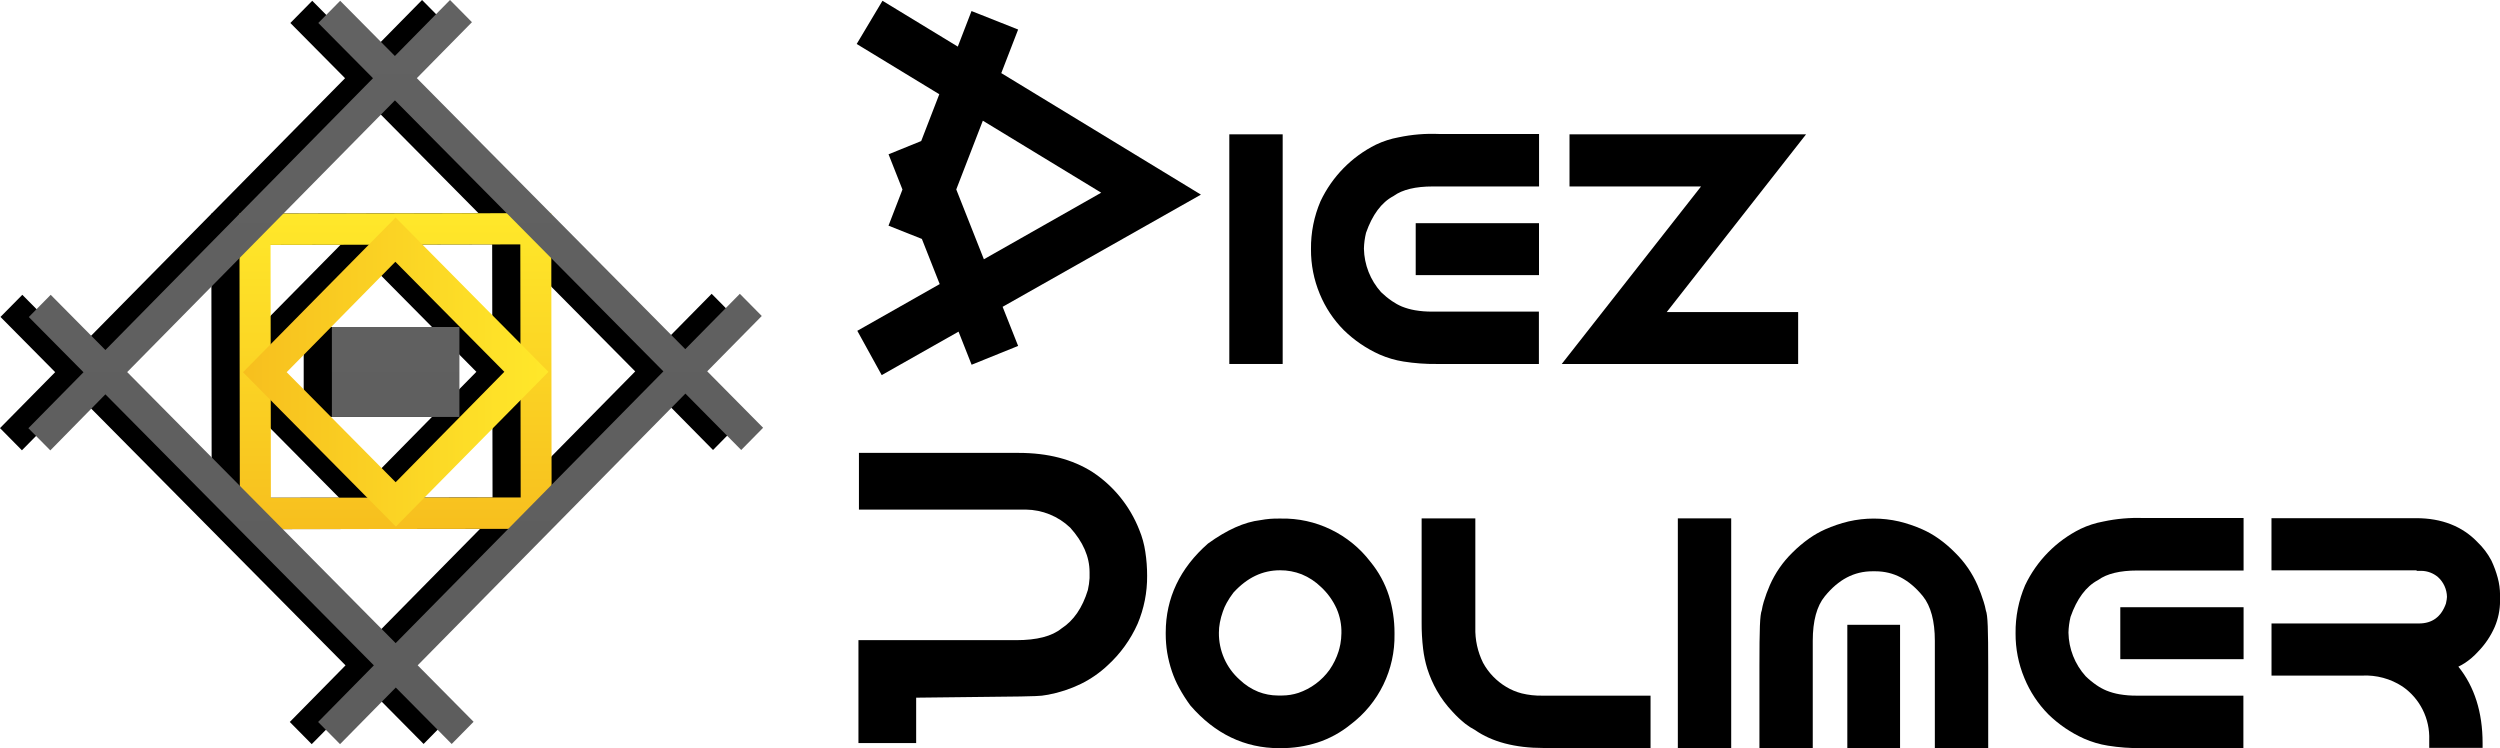 <?xml version="1.0" encoding="UTF-8"?> <svg xmlns="http://www.w3.org/2000/svg" width="127" height="38" viewBox="0 0 127 38" fill="none"><g clip-path="url(#clip0_2101_2223)"><path d="M10.756 26.884L10.734 10.85L26.574 10.828L26.594 26.862L10.756 26.884ZM12.314 12.442L12.331 25.287L25.021 25.27L25.002 12.415L12.314 12.442Z" fill="black"></path><path d="M18.679 26.75L10.914 18.91L18.667 11.05L26.432 18.89L18.679 26.75ZM13.141 18.907L18.679 24.497L24.2 18.888L18.664 13.298L13.141 18.907Z" fill="black"></path><path d="M36.222 22.86L37.334 21.731L34.495 18.863L37.267 16.052L36.152 14.925L33.38 17.737L19.743 3.968L22.556 1.127L21.441 -3.8147e-06L18.641 2.844L15.862 0.039L14.75 1.168L17.529 3.973L3.913 17.781L1.134 14.976L0.024 16.1L2.803 18.905L0 21.748L1.114 22.875L3.915 20.032L17.553 33.8L14.721 36.676L15.835 37.803L18.679 34.925L21.519 37.793L22.631 36.664L19.791 33.796L33.393 19.993L36.222 22.86ZM18.667 32.671L5.03 18.902L18.631 5.099L32.269 18.868L18.667 32.671ZM21.906 21.18H15.428V16.613H21.906V21.18Z" fill="black"></path><path d="M12.186 26.884L12.164 10.85L28.004 10.828L28.023 26.862L12.186 26.884ZM13.744 12.442L13.761 25.287L26.451 25.27L26.432 12.415L13.744 12.442Z" fill="url(#paint0_linear_2101_2223)"></path><path d="M20.109 26.75L12.344 18.91L20.096 11.05L27.861 18.89L20.109 26.75ZM14.563 18.907L20.099 24.497L25.62 18.888L20.084 13.298L14.563 18.907Z" fill="url(#paint1_linear_2101_2223)"></path><path d="M37.654 22.86L38.766 21.731L35.927 18.863L38.698 16.052L37.584 14.925L34.812 17.737L21.175 3.97L23.975 1.127L22.861 0L20.06 2.844L17.281 0.039L16.169 1.168L18.948 3.973L5.354 17.781L2.575 14.976L1.463 16.105L4.242 18.91L1.441 21.753L2.556 22.88L5.354 20.032L18.992 33.8L16.16 36.676L17.274 37.803L20.106 34.927L22.946 37.795L24.058 36.666L21.218 33.798L34.819 19.995L37.654 22.86ZM20.099 32.671L6.461 18.902L20.063 5.099L33.7 18.866L20.099 32.671ZM23.338 21.18H16.86V16.613H23.338V21.18Z" fill="url(#paint2_linear_2101_2223)"></path><path d="M65.16 6.824H62.449V18.49H65.16V6.824Z" fill="black"></path><path d="M78.181 11.338H71.918V13.976H78.181V11.338Z" fill="black"></path><path d="M68.263 16.769C68.792 17.287 69.409 17.707 70.084 18.01C70.472 18.18 70.879 18.3 71.296 18.366C71.857 18.455 72.424 18.497 72.992 18.49H78.176V15.83H72.749C72.456 15.832 72.164 15.809 71.875 15.759C71.651 15.72 71.432 15.658 71.221 15.574C71.041 15.498 70.87 15.404 70.71 15.293C70.513 15.158 70.328 15.006 70.157 14.84C69.612 14.233 69.303 13.448 69.287 12.63C69.294 12.36 69.33 12.091 69.394 11.828C69.714 10.911 70.179 10.284 70.78 9.965L70.806 9.948C71.243 9.633 71.909 9.472 72.783 9.472H78.184V6.806H73.096C72.411 6.777 71.725 6.833 71.053 6.975C70.654 7.048 70.265 7.173 69.898 7.348C68.665 7.96 67.674 8.972 67.083 10.221C66.753 10.99 66.588 11.821 66.598 12.659C66.592 13.441 66.745 14.216 67.046 14.937C67.329 15.622 67.742 16.244 68.263 16.769Z" fill="black"></path><path d="M91.346 18.49V15.852H84.671L91.748 6.824H79.731V9.472H86.413L79.336 18.49H91.346Z" fill="black"></path><path d="M57.872 26.909C57.4 25.711 56.573 24.689 55.503 23.982C54.483 23.332 53.232 23.007 51.747 23.007H43.634V25.887H52.113C52.952 25.897 53.756 26.224 54.366 26.804C55.02 27.529 55.348 28.281 55.35 29.06V29.367C55.339 29.572 55.309 29.775 55.263 29.974C54.987 30.877 54.541 31.527 53.925 31.925C53.441 32.322 52.675 32.52 51.626 32.52H43.609V37.749H46.541V35.442L51.849 35.381L52.603 35.361C52.819 35.357 53.035 35.333 53.247 35.291C53.823 35.183 54.382 34.998 54.909 34.742C55.409 34.496 55.87 34.177 56.276 33.793C56.919 33.205 57.434 32.489 57.79 31.691C58.116 30.92 58.281 30.09 58.274 29.252C58.275 28.844 58.245 28.436 58.182 28.033C58.126 27.647 58.022 27.269 57.872 26.909Z" fill="black"></path><path d="M69.617 28.538C69.083 27.84 68.394 27.279 67.606 26.898C66.818 26.516 65.951 26.326 65.077 26.343H64.999C64.674 26.336 64.35 26.363 64.03 26.423C63.219 26.518 62.334 26.911 61.365 27.613C59.941 28.862 59.219 30.384 59.219 32.133V32.211C59.219 32.527 59.244 32.842 59.294 33.154C59.349 33.48 59.43 33.8 59.536 34.113C59.632 34.396 59.752 34.67 59.895 34.932C60.065 35.245 60.256 35.547 60.467 35.834C61.712 37.278 63.231 38.007 64.985 38.007H65.062C65.693 38.009 66.319 37.914 66.921 37.724C67.538 37.524 68.113 37.21 68.617 36.798C69.32 36.267 69.889 35.576 70.275 34.781C70.662 33.986 70.856 33.11 70.841 32.225V32.147C70.842 31.509 70.746 30.874 70.557 30.264C70.356 29.634 70.037 29.048 69.617 28.538ZM68.144 32.169C68.142 32.354 68.124 32.538 68.091 32.72C68.059 32.876 68.028 33.001 68.001 33.086C67.896 33.42 67.742 33.735 67.543 34.023C67.149 34.572 66.594 34.983 65.956 35.2C65.69 35.286 65.412 35.331 65.133 35.332H64.917C64.576 35.331 64.237 35.266 63.919 35.142C63.567 34.999 63.246 34.791 62.972 34.527C62.637 34.229 62.369 33.861 62.188 33.45C62.007 33.038 61.915 32.592 61.92 32.142C61.92 31.97 61.937 31.797 61.969 31.628C62.005 31.437 62.056 31.249 62.121 31.067C62.172 30.915 62.237 30.768 62.315 30.628C62.416 30.445 62.532 30.269 62.659 30.104C63.359 29.34 64.135 28.97 65.028 28.97C65.404 28.968 65.776 29.038 66.126 29.174C66.495 29.326 66.832 29.548 67.117 29.828C67.447 30.135 67.713 30.506 67.899 30.918C68.071 31.312 68.155 31.739 68.144 32.169Z" fill="black"></path><path d="M77.307 35.225C77.027 35.153 76.759 35.041 76.512 34.891C76.02 34.597 75.615 34.176 75.34 33.671C75.064 33.113 74.929 32.495 74.947 31.872V26.333H72.219V31.611C72.216 32.062 72.241 32.513 72.294 32.962C72.335 33.305 72.406 33.644 72.507 33.974C72.631 34.359 72.793 34.731 72.992 35.083C73.215 35.475 73.485 35.838 73.796 36.164C73.993 36.382 74.207 36.583 74.436 36.766C74.587 36.885 74.75 36.99 74.92 37.078C75.79 37.688 76.965 37.998 78.414 37.998H83.848V35.339H78.334C77.988 35.345 77.643 35.306 77.307 35.225Z" fill="black"></path><path d="M87.945 26.333H85.234V38H87.945V26.333Z" fill="black"></path><path d="M100.771 30.572C100.682 30.285 100.578 30.003 100.458 29.728C100.187 29.109 99.801 28.549 99.319 28.077C99.055 27.807 98.766 27.562 98.457 27.345C98.206 27.169 97.938 27.017 97.657 26.892C97.275 26.722 96.877 26.587 96.47 26.489C95.626 26.295 94.749 26.295 93.905 26.489C93.498 26.587 93.1 26.722 92.717 26.892C92.437 27.017 92.169 27.169 91.918 27.345C91.608 27.563 91.318 27.808 91.051 28.077C90.567 28.549 90.179 29.11 89.907 29.73C89.787 30.005 89.683 30.287 89.597 30.574C89.555 30.715 89.522 30.858 89.498 31.003C89.403 31.247 89.379 31.93 89.379 33.864V38.01H92.088V32.552C92.088 31.547 92.293 30.786 92.701 30.291C93.396 29.438 94.186 29.021 95.123 29.021H95.261C96.197 29.021 96.989 29.435 97.684 30.289C98.086 30.791 98.29 31.552 98.29 32.552V38H101.001V33.876C101.001 31.94 100.979 31.257 100.882 31.013C100.855 30.864 100.818 30.716 100.771 30.572Z" fill="black"></path><path d="M96.523 31.74H93.844V38H96.523V31.74Z" fill="black"></path><path d="M113.974 30.847H107.711V33.486H113.974V30.847Z" fill="black"></path><path d="M106.846 26.494C106.447 26.567 106.058 26.692 105.691 26.867C104.46 27.477 103.468 28.485 102.876 29.73C102.546 30.5 102.381 31.331 102.391 32.169C102.385 32.951 102.538 33.726 102.839 34.447C103.12 35.133 103.532 35.757 104.051 36.283C104.581 36.802 105.197 37.222 105.873 37.524C106.26 37.694 106.667 37.814 107.084 37.88C107.645 37.97 108.212 38.011 108.78 38.005H113.964V35.339H108.542C108.249 35.342 107.957 35.318 107.668 35.269C107.443 35.23 107.223 35.168 107.011 35.083C106.832 35.008 106.66 34.914 106.5 34.803C106.303 34.668 106.119 34.516 105.948 34.349C105.402 33.743 105.093 32.958 105.078 32.14C105.084 31.869 105.12 31.6 105.184 31.337C105.504 30.421 105.969 29.794 106.57 29.474L106.597 29.457C107.033 29.143 107.697 28.982 108.574 28.982H113.974V26.316H108.886C108.202 26.29 107.516 26.35 106.846 26.494Z" fill="black"></path><path d="M126.884 29.35C126.803 29.049 126.695 28.756 126.562 28.474C126.379 28.128 126.142 27.813 125.859 27.543C125.089 26.736 124.04 26.323 122.741 26.323H115.391V28.972H122.765V28.999H123.008C123.313 29.004 123.608 29.114 123.844 29.311C123.986 29.438 124.101 29.594 124.18 29.768C124.26 29.942 124.303 30.131 124.306 30.323C124.306 30.369 124.301 30.415 124.292 30.459L124.253 30.662C124.011 31.342 123.553 31.672 122.879 31.672H115.393V34.32H119.996C120.718 34.283 121.434 34.475 122.041 34.871C122.478 35.17 122.832 35.576 123.071 36.051C123.309 36.526 123.424 37.054 123.405 37.585V37.993H126.116V37.749C126.116 36.183 125.702 34.878 124.885 33.866C124.989 33.816 125.095 33.757 125.203 33.688C125.455 33.524 125.684 33.327 125.886 33.103C126.241 32.74 126.527 32.316 126.731 31.85C126.908 31.434 127.001 30.987 127.003 30.535V30.218C127.001 29.925 126.961 29.633 126.884 29.35Z" fill="black"></path><path d="M44.791 19.056L48.694 16.847L49.358 18.529L51.721 17.573L50.933 15.586L61.007 9.887L50.865 3.714L51.721 1.5L49.353 0.561L48.656 2.368L44.83 0.039L43.52 2.234L47.716 4.787L46.797 7.165L45.138 7.838L45.845 9.628L45.136 11.464L46.831 12.137L47.737 14.432L43.551 16.805L44.791 19.056ZM49.928 6.131L55.941 9.789L49.981 13.171L48.578 9.623L49.928 6.131Z" fill="black"></path></g><defs><linearGradient id="paint0_linear_2101_2223" x1="20.094" y1="26.884" x2="20.094" y2="10.828" gradientUnits="userSpaceOnUse"><stop stop-color="#F7BF1E"></stop><stop offset="1" stop-color="#FFE82A"></stop></linearGradient><linearGradient id="paint1_linear_2101_2223" x1="12.341" y1="18.9" x2="27.854" y2="18.9" gradientUnits="userSpaceOnUse"><stop stop-color="#F7BF1E"></stop><stop offset="1" stop-color="#FFE82A"></stop></linearGradient><linearGradient id="paint2_linear_2101_2223" x1="20.099" y1="37.8" x2="20.099" y2="0" gradientUnits="userSpaceOnUse"><stop stop-color="#5D5D5D"></stop><stop offset="1" stop-color="#626262"></stop></linearGradient><clipPath id="clip0_2101_2223"><rect width="127" height="38" fill="white"></rect></clipPath></defs></svg> 